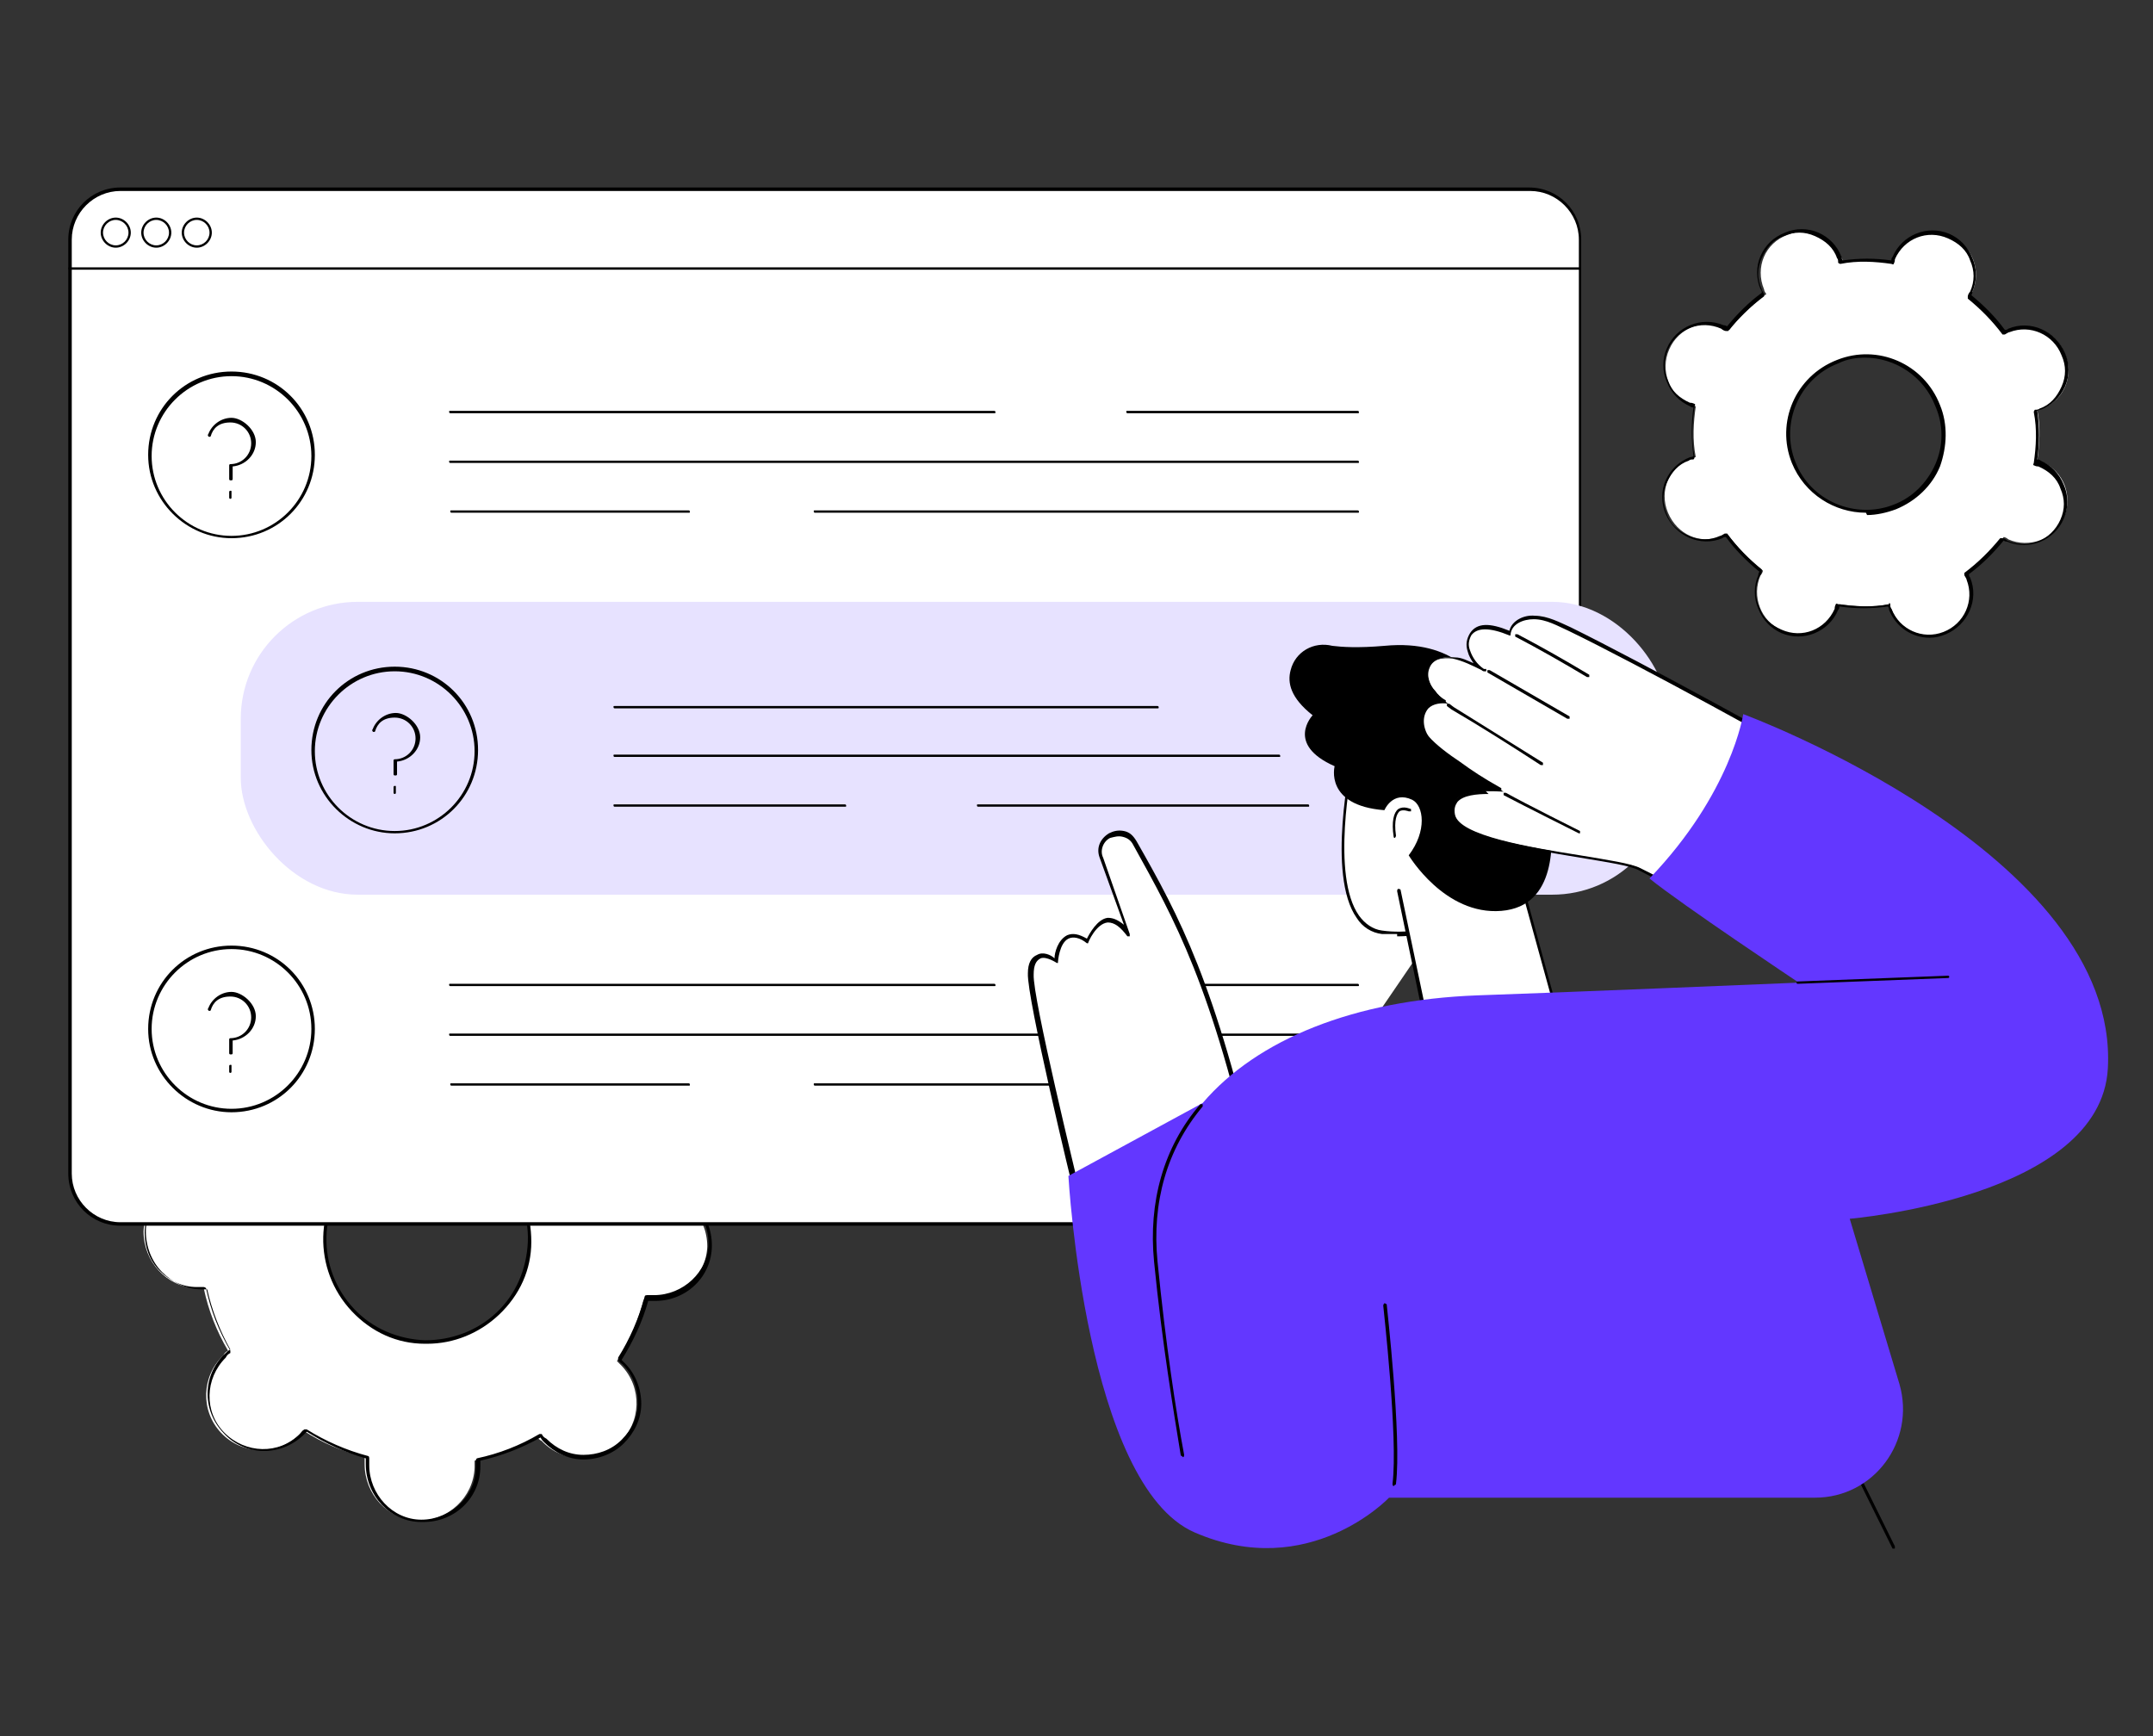 <?xml version="1.0" encoding="UTF-8"?>
<svg id="Illustration" xmlns="http://www.w3.org/2000/svg" version="1.1" viewBox="0 0 186 150">
  <rect x="0" y="0" width="186" height="150" fill="#333333" stroke="none"/>
  <!-- Generator: Adobe Illustrator 30.1.0, SVG Export Plug-In . SVG Version: 2.1.1 Build 136)  -->
  <defs>
    <style>
      .st0 {
        fill: #6337ff;
      }

      .st1 {
        fill: #e7e2ff;
      }

      .st2 {
        fill: #fff;
      }
    </style>
  </defs>
  <g id="FAQ">
    <g>
      <path class="st2" d="M173.7,28.6c-.1,0-.3.1-.4.2-.9-1.2-1.9-2.3-3.1-3.2,0-.1.1-.3.2-.4.8-1.8,0-4-1.9-4.8-1.8-.8-4,0-4.8,1.9,0,.1-.1.3-.1.4-1.4-.2-2.9-.3-4.4,0,0-.1,0-.3-.1-.4-.7-1.9-2.8-2.8-4.7-2-1.9.7-2.8,2.8-2,4.7,0,.1.1.3.2.4-1.2.9-2.3,1.9-3.2,3.1-.1,0-.3-.1-.4-.2-1.8-.8-4,0-4.8,1.9-.8,1.8,0,4,1.9,4.8.1,0,.3.1.4.1-.2,1.4-.3,2.9,0,4.4-.1,0-.3,0-.4.1-1.9.7-2.8,2.8-2,4.7s2.8,2.8,4.7,2c.1,0,.3-.1.4-.2.9,1.2,1.9,2.3,3.1,3.2,0,.1-.1.3-.2.4-.8,1.8,0,4,1.9,4.8,1.8.8,4,0,4.8-1.9,0-.1.1-.3.1-.4,1.4.2,2.9.3,4.4,0,0,.1,0,.3.1.4.7,1.9,2.8,2.8,4.7,2,1.9-.7,2.8-2.8,2-4.7,0-.1-.1-.3-.2-.4,1.2-.9,2.3-1.9,3.2-3.1.1,0,.3.1.4.2,1.8.8,4,0,4.8-1.9.8-1.8,0-4-1.9-4.8-.1,0-.3-.1-.4-.1.2-1.4.3-2.9,0-4.4.1,0,.3,0,.4-.1,1.9-.7,2.8-2.8,2-4.7-.7-1.9-2.8-2.8-4.7-2ZM163.7,43.7c-3.5,1.4-7.4-.3-8.7-3.8-1.4-3.5.3-7.4,3.8-8.7,3.5-1.4,7.4.3,8.7,3.8,1.4,3.5-.3,7.4-3.8,8.7Z"/>
      <path d="M166.7,55.1c-1.5,0-2.9-.9-3.5-2.4,0,0,0-.2-.1-.3-1.4.2-2.8.2-4.2,0,0,.1,0,.2-.1.3-.8,1.9-3,2.8-4.9,2-.9-.4-1.6-1.1-2-2.1-.4-.9-.4-2,0-2.9,0,0,0-.2.1-.3-1.1-.9-2.1-1.9-2.9-3-.1,0-.2,0-.3.1-1.9.8-4.1-.2-4.9-2.1-.4-.9-.4-2,0-2.9s1.1-1.6,2.1-2c0,0,.2,0,.3-.1-.2-1.4-.2-2.8,0-4.2-.1,0-.2,0-.3-.1-.9-.4-1.6-1.1-2-2.1-.4-.9-.4-2,0-2.9.8-1.9,3-2.8,4.9-2,0,0,.2,0,.3.1.9-1.1,1.9-2.1,3-2.9,0-.1,0-.2-.1-.3-.4-.9-.4-2,0-2.9s1.1-1.6,2.1-2c.9-.4,2-.4,2.9,0s1.6,1.1,2,2.1c0,0,0,.2.1.3,1.4-.2,2.8-.2,4.2,0,0-.1,0-.2.1-.3.8-1.9,3-2.8,4.9-2,.9.4,1.6,1.1,2,2.1.4.9.4,2,0,2.9,0,0,0,.2-.1.3,1.1.9,2.1,1.9,2.9,3,.1,0,.2,0,.3-.1,1.9-.8,4.1.2,4.9,2.1.4.9.4,2,0,2.9s-1.1,1.6-2.1,2c0,0-.2,0-.3.1.2,1.4.2,2.8,0,4.2.1,0,.2,0,.3.1.9.4,1.6,1.1,2,2.1.4.9.4,2,0,2.9-.8,1.9-3,2.8-4.9,2,0,0-.2,0-.3-.1-.9,1.1-1.9,2.1-3,2.9,0,.1,0,.2.1.3.8,1.9-.2,4.1-2.1,4.9-.5.2-.9.3-1.4.3ZM163.2,52.1s.1,0,.1.1c0,.2,0,.3.1.4.7,1.8,2.7,2.7,4.5,2s2.7-2.7,2-4.5c0-.1-.1-.2-.2-.4v-.2c1.2-.9,2.2-1.9,3.1-3h.2c.1,0,.3.1.4.2,1.8.8,3.8,0,4.6-1.8.4-.9.4-1.8,0-2.7-.3-.9-1-1.5-1.9-1.9-.1,0-.2,0-.4-.1,0,0-.1,0,0-.2.2-1.4.3-2.9,0-4.4,0,0,0-.1.1-.2.2,0,.3,0,.4-.1.9-.3,1.5-1,1.9-1.9s.4-1.8,0-2.7c-.7-1.8-2.7-2.7-4.5-2-.1,0-.2.1-.4.2h-.2c-.9-1.2-1.9-2.2-3-3.1v-.2c0-.1.1-.3.2-.4.4-.9.4-1.8,0-2.7-.3-.9-1-1.5-1.9-1.9-1.8-.8-3.8,0-4.6,1.8,0,.1,0,.2-.1.4,0,0,0,.1-.2,0-1.4-.2-2.9-.3-4.4,0,0,0-.1,0-.2-.1,0-.2,0-.3-.1-.4-.3-.9-1-1.5-1.9-1.9s-1.8-.4-2.7,0c-.9.3-1.5,1-1.9,1.9s-.4,1.8,0,2.7c0,.1.1.2.2.4v.2c-1.2.9-2.2,1.9-3.1,3h-.2c-.1,0-.3-.1-.4-.2-1.8-.8-3.8,0-4.6,1.8-.4.9-.4,1.8,0,2.7.3.9,1,1.5,1.9,1.9.1,0,.2,0,.4.1,0,0,.1,0,0,.2-.2,1.4-.3,2.9,0,4.4,0,0,0,.1-.1.2-.2,0-.3,0-.4.1-.9.3-1.5,1-1.9,1.9s-.4,1.8,0,2.7c.3.9,1,1.5,1.9,1.9s1.8.4,2.7,0c.1,0,.2-.1.4-.2h.2c.9,1.2,1.9,2.2,3,3.1v.2c0,.1-.1.3-.2.4-.4.9-.4,1.8,0,2.7.3.9,1,1.5,1.9,1.9,1.8.8,3.8,0,4.6-1.8,0-.1,0-.2.1-.4,0,0,0-.1.2,0,1.4.2,2.9.3,4.4,0h0v-.1ZM173.7,28.6h0ZM161.2,44.3c-2.7,0-5.3-1.6-6.4-4.3-1.4-3.5.3-7.5,3.9-8.9,3.5-1.4,7.5.3,8.9,3.9.7,1.7.6,3.6,0,5.3-.7,1.7-2.1,3-3.8,3.7-.8.3-1.7.5-2.5.5l-.1-.2ZM161.2,30.9c-.8,0-1.6.1-2.4.5-3.4,1.3-5,5.2-3.7,8.5,1.3,3.4,5.2,5,8.5,3.7,1.6-.6,2.9-1.9,3.6-3.5.7-1.6.7-3.4,0-5-1-2.6-3.5-4.2-6.1-4.2h.1Z"/>
    </g>
    <g>
      <path class="st2" d="M47.7,90.1c-.1.1-.3.3-.4.4-1.7-1.1-3.4-1.8-5.3-2.3v-.6c0-2.6-2-4.8-4.6-4.9-2.6,0-4.8,2-4.9,4.6v.6c-1.9.4-3.7,1.1-5.4,2.1-.1-.2-.2-.3-.4-.4-1.8-1.9-4.8-2-6.7-.2s-2,4.8-.2,6.7c.1.1.3.3.4.4-1.1,1.7-1.8,3.4-2.3,5.3h-.6c-2.6,0-4.8,2-4.9,4.6,0,2.6,2,4.8,4.6,4.9h.6c.4,1.9,1.1,3.7,2.1,5.4-.2.1-.3.2-.4.4-1.9,1.8-2,4.8-.2,6.7,1.8,1.9,4.8,2,6.7.2.1-.1.3-.3.4-.4,1.7,1.1,3.4,1.8,5.3,2.3v.6c0,2.6,2,4.8,4.6,4.9,2.6,0,4.8-2,4.9-4.6v-.6c1.9-.4,3.7-1.1,5.4-2.1.1.2.2.3.4.4,1.8,1.9,4.8,2,6.7.2s2-4.8.2-6.7c-.1-.1-.3-.3-.4-.4,1.1-1.7,1.8-3.4,2.3-5.3h.6c2.6,0,4.8-2,4.9-4.6,0-2.6-2-4.8-4.6-4.9h-.6c-.4-1.9-1.1-3.7-2.1-5.4.2-.1.3-.2.4-.4,1.9-1.8,2-4.8.2-6.7s-4.8-2-6.7-.2ZM43,113.5c-3.5,3.4-9.1,3.2-12.5-.3-3.4-3.5-3.2-9.1.3-12.5s9.1-3.2,12.5.3c3.4,3.5,3.2,9.1-.3,12.5Z"/>
      <path d="M36.5,131.5h-.1c-2.7,0-4.8-2.3-4.8-5v-.5c-1.8-.5-3.5-1.3-5.1-2.3-.1.1-.2.2-.3.3-2,1.9-5.1,1.8-6.9-.2-1.9-2-1.8-5.1.2-6.9.1-.1.2-.2.4-.3-.9-1.6-1.6-3.4-2-5.2h-.5c-1.3,0-2.5-.6-3.4-1.5s-1.4-2.2-1.4-3.5.6-2.5,1.5-3.4,2.2-1.4,3.5-1.4h.5c.5-1.8,1.3-3.5,2.3-5.1-.1-.1-.2-.2-.3-.3-1.9-2-1.8-5.1.2-6.9.9-.9,2.2-1.4,3.5-1.4s2.5.6,3.4,1.5c.1.1.2.2.3.4,1.6-.9,3.4-1.6,5.2-2v-.5c0-1.3.6-2.5,1.5-3.4s2.2-1.4,3.5-1.4,2.5.6,3.4,1.5,1.4,2.2,1.4,3.5v.5c1.8.5,3.5,1.3,5.1,2.3.1-.1.2-.2.3-.3,2-1.9,5.1-1.8,6.9.2,1.9,2,1.8,5.1-.2,6.9-.1.1-.2.2-.4.3.9,1.6,1.6,3.4,2,5.2h.5c2.7,0,4.8,2.3,4.8,5s-2.2,4.8-4.9,4.8h-.6c-.5,1.8-1.3,3.5-2.3,5.1.1.1.2.2.3.3.9.9,1.4,2.2,1.4,3.5s-.6,2.5-1.5,3.4-2.2,1.4-3.5,1.4-2.5-.6-3.4-1.5c-.1-.1-.2-.2-.3-.4-1.6.9-3.4,1.6-5.2,2v.5c0,2.7-2.2,4.8-4.9,4.8h-.1ZM26.5,123.5h0c1.6,1,3.4,1.8,5.3,2.3,0,0,.1,0,.1.2v.6c0,2.5,2,4.7,4.5,4.7s4.7-2,4.7-4.5v-.6s0-.1.1-.2c1.9-.4,3.7-1.1,5.4-2.1h.2c.1.2.2.3.4.4.9.9,2,1.4,3.2,1.4s2.4-.4,3.3-1.3c.9-.9,1.4-2,1.4-3.2s-.4-2.4-1.3-3.3c-.1-.1-.3-.2-.4-.4v-.2c1-1.6,1.8-3.4,2.3-5.3,0,0,0-.1.2-.1h.6c2.5,0,4.7-2,4.7-4.5s-2-4.7-4.5-4.7h-.6s-.1,0-.2-.1c-.4-1.9-1.1-3.7-2.1-5.4v-.2c.2-.1.3-.2.4-.4,1.8-1.8,1.9-4.7.1-6.5-1.8-1.8-4.7-1.9-6.5-.1-.1.1-.2.3-.4.4h-.2c-1.6-1-3.4-1.8-5.3-2.3,0,0-.1,0-.1-.2v-.6c0-1.2-.4-2.4-1.3-3.3-.9-.9-2-1.4-3.2-1.4s-2.4.4-3.3,1.3c-.9.9-1.4,2-1.4,3.2v.6s0,.1-.1.2c-1.9.4-3.7,1.1-5.4,2.1h-.2c-.1-.2-.2-.3-.4-.4-.9-.9-2-1.4-3.2-1.4s-2.4.4-3.3,1.3c-1.8,1.8-1.9,4.7-.1,6.5.1.1.3.2.4.4v.2c-1,1.6-1.8,3.4-2.3,5.3,0,0,0,.1-.2.1h-.6c-1.2,0-2.4.4-3.3,1.3-.9.9-1.4,2-1.4,3.2s.4,2.4,1.3,3.3c.9.9,2,1.4,3.2,1.4h.6s.1,0,.2.1c.4,1.9,1.1,3.7,2.1,5.4v.2c-.2.1-.3.2-.4.4-1.8,1.8-1.9,4.7-.1,6.5s4.7,1.9,6.5.1c.1-.1.2-.3.4-.4h.2ZM36.9,116.1h-.2c-2.4,0-4.6-1-6.3-2.8-3.4-3.6-3.3-9.3.3-12.7,1.7-1.7,4-2.5,6.4-2.5s4.6,1,6.3,2.8c1.7,1.7,2.5,4,2.5,6.4s-1,4.6-2.8,6.3c-1.7,1.6-3.9,2.5-6.2,2.5ZM36.9,98.4c-2.2,0-4.4.9-6,2.4-3.5,3.3-3.6,8.8-.3,12.3,1.6,1.7,3.8,2.6,6.1,2.7,2.3,0,4.5-.8,6.2-2.4h0c0,.1,0,0,0,0,1.7-1.6,2.6-3.8,2.7-6.1s-.8-4.5-2.4-6.2c-1.6-1.7-3.8-2.6-6.1-2.7,0,0-.1,0-.2,0Z"/>
    </g>
    <g>
      <g>
        <g>
          <path class="st2" d="M106.5,105.8H10.4c-2.4,0-4.4-2-4.4-4.4V20.7c0-2.4,2-4.4,4.4-4.4h121.7c2.4,0,4.4,2,4.4,4.4v41.3l-29.9,43.8h-.1Z"/>
          <path d="M106.5,105.9H10.4c-2.5,0-4.5-2-4.5-4.5V20.7c0-2.5,2-4.5,4.5-4.5h121.7c2.5,0,4.5,2,4.5,4.5v41.3s0,.1-.1.1-.1,0-.1-.1V20.7c0-2.3-1.9-4.2-4.2-4.2H10.4c-2.3,0-4.2,1.9-4.2,4.2v80.7c0,2.3,1.9,4.2,4.2,4.2h96.2s.1,0,.1.1,0,.1-.1.1l-.1.1Z"/>
        </g>
        <path d="M136.5,23.3H6s-.1,0-.1-.1,0-.1.1-.1h130.5s.1,0,.1.1,0,.1-.1.1Z"/>
        <g>
          <path d="M10,21.4c-.7,0-1.3-.6-1.3-1.3s.6-1.3,1.3-1.3,1.3.6,1.3,1.3-.6,1.3-1.3,1.3ZM10,19c-.6,0-1.1.5-1.1,1.1s.5,1.1,1.1,1.1,1.1-.5,1.1-1.1-.5-1.1-1.1-1.1Z"/>
          <path d="M13.5,21.4c-.7,0-1.3-.6-1.3-1.3s.6-1.3,1.3-1.3,1.3.6,1.3,1.3-.6,1.3-1.3,1.3ZM13.5,19c-.6,0-1.1.5-1.1,1.1s.5,1.1,1.1,1.1,1.1-.5,1.1-1.1-.5-1.1-1.1-1.1Z"/>
          <path d="M17,21.4c-.7,0-1.3-.6-1.3-1.3s.6-1.3,1.3-1.3,1.3.6,1.3,1.3-.6,1.3-1.3,1.3ZM17,19c-.6,0-1.1.5-1.1,1.1s.5,1.1,1.1,1.1,1.1-.5,1.1-1.1-.5-1.1-1.1-1.1Z"/>
        </g>
      </g>
      <g>
        <g>
          <g>
            <path d="M19.9,41.5s-.1,0-.1-.1v-1.2s0-.1.1-.1c1,0,1.8-.8,1.8-1.8s-.8-1.8-1.8-1.8-1.5.5-1.7,1.2c0,0-.1.1-.2,0,0,0-.1-.1,0-.2.3-.8,1.1-1.4,2-1.4s2.1,1,2.1,2.1-.9,2-2,2.1v1.1s0,.1-.1.1h-.1Z"/>
            <path d="M19.9,43.1s-.1,0-.1-.1v-.5s0-.1.1-.1.1,0,.1.1v.5s0,.1-.1.1Z"/>
          </g>
          <path d="M20,46.5c-3.9,0-7.2-3.2-7.2-7.2s3.2-7.2,7.2-7.2,7.2,3.2,7.2,7.2-3.2,7.2-7.2,7.2ZM20,32.5c-3.8,0-6.9,3.1-6.9,6.9s3.1,6.9,6.9,6.9,6.9-3.1,6.9-6.9-3.1-6.9-6.9-6.9Z"/>
        </g>
        <g>
          <path d="M117.3,35.7h-19.9s-.1,0-.1-.1,0-.1.1-.1h19.9s.1,0,.1.1,0,.1-.1.1Z"/>
          <path d="M85.9,35.7h-47s-.1,0-.1-.1,0-.1.1-.1h47s.1,0,.1.1,0,.1-.1.1Z"/>
          <path d="M117.3,40H38.9s-.1,0-.1-.1,0-.1.1-.1h78.4s.1,0,.1.1,0,.1-.1.1Z"/>
          <path d="M117.3,44.3h-46.9s-.1,0-.1-.1,0-.1.1-.1h46.9s.1,0,.1.1,0,.1-.1.1Z"/>
          <path d="M59.5,44.3h-20.5s-.1,0-.1-.1,0-.1.1-.1h20.5s.1,0,.1.1,0,.1-.1.1Z"/>
        </g>
      </g>
      <g>
        <rect class="st1" x="20.8" y="52" width="123.4" height="25.3" rx="10.1" ry="10.1"/>
        <g>
          <g>
            <path d="M34.1,67s-.1,0-.1-.1v-1.2s0-.1.1-.1c1,0,1.8-.8,1.8-1.8s-.8-1.8-1.8-1.8-1.5.5-1.7,1.2c0,0-.1.1-.2,0,0,0-.1-.1,0-.2.3-.8,1.1-1.4,2-1.4s2.1,1,2.1,2.1-.9,2-2,2.1v1.1s0,.1-.1.1h-.1Z"/>
            <path d="M34.1,68.6s-.1,0-.1-.1v-.5s0-.1.1-.1.1,0,.1.1v.5s0,.1-.1.1Z"/>
          </g>
          <path d="M34.1,72c-3.9,0-7.2-3.2-7.2-7.2s3.2-7.2,7.2-7.2,7.2,3.2,7.2,7.2-3.2,7.2-7.2,7.2ZM34.1,58c-3.8,0-6.9,3.1-6.9,6.9s3.1,6.9,6.9,6.9,6.9-3.1,6.9-6.9-3.1-6.9-6.9-6.9Z"/>
        </g>
        <g>
          <path d="M73,69.7h-19.9s-.1,0-.1-.1,0-.1.1-.1h19.9s.1,0,.1.1,0,.1-.1.1Z"/>
          <path d="M113,69.7h-28.5s-.1,0-.1-.1,0-.1.1-.1h28.5s.1,0,.1.1,0,.1-.1.1Z"/>
          <path d="M110.5,65.4h-57.4s-.1,0-.1-.1,0-.1.1-.1h57.4s.1,0,.1.1,0,.1-.1.1Z"/>
          <path d="M100,61.2h-46.9s-.1,0-.1-.1,0-.1.1-.1h46.9s.1,0,.1.1,0,.1-.1.1Z"/>
        </g>
      </g>
      <g>
        <g>
          <g>
            <path d="M19.9,91.1s-.1,0-.1-.1v-1.2s0-.1.1-.1c1,0,1.8-.8,1.8-1.8s-.8-1.8-1.8-1.8-1.5.5-1.7,1.2c0,0-.1.1-.2,0,0,0-.1-.1,0-.2.3-.8,1.1-1.4,2-1.4s2.1,1,2.1,2.1-.9,2-2,2.1v1.1s0,.1-.1.1h-.1Z"/>
            <path d="M19.9,92.7s-.1,0-.1-.1v-.5s0-.1.1-.1.1,0,.1.1v.5s0,.1-.1.1Z"/>
          </g>
          <path d="M20,96.1c-3.9,0-7.2-3.2-7.2-7.2s3.2-7.2,7.2-7.2,7.2,3.2,7.2,7.2-3.2,7.2-7.2,7.2ZM20,82c-3.8,0-6.9,3.1-6.9,6.9s3.1,6.9,6.9,6.9,6.9-3.1,6.9-6.9-3.1-6.9-6.9-6.9Z"/>
        </g>
        <g>
          <path d="M117.3,85.2h-19.9s-.1,0-.1-.1,0-.1.1-.1h19.9s.1,0,.1.1,0,.1-.1.1Z"/>
          <path d="M85.9,85.2h-47s-.1,0-.1-.1,0-.1.1-.1h47s.1,0,.1.1,0,.1-.1.1Z"/>
          <path d="M117.3,89.5H38.9s-.1,0-.1-.1,0-.1.1-.1h78.4s.1,0,.1.1,0,.1-.1.1Z"/>
          <path d="M117.3,93.8h-46.9s-.1,0-.1-.1,0-.1.1-.1h46.9s.1,0,.1.1,0,.1-.1.1Z"/>
          <path d="M59.5,93.8h-20.5s-.1,0-.1-.1,0-.1.1-.1h20.5s.1,0,.1.1,0,.1-.1.1Z"/>
        </g>
      </g>
    </g>
    <g>
      <g>
        <g>
          <path class="st2" d="M116.9,65.3s-3.2,14.4,2.5,15.2c4.4.6,9.4-2,9.5-2.3.1-.3,1.3-9.3,1.3-9.3l-13.3-3.5v-.1Z"/>
          <path d="M120.7,80.7h-1.3c-.9-.1-1.7-.6-2.2-1.4-2.6-3.7-.5-13.5-.4-13.9h.1l13.3,3.5s.1,0,.1.2c-.1.9-1.2,9-1.3,9.3-.1.4-4.3,2.5-8.3,2.5v-.2ZM117,65.5c-.3,1.2-2,10.2.4,13.6.5.7,1.2,1.2,2,1.3,4.2.6,9-1.8,9.4-2.2,0-.4.8-5.6,1.3-9.1l-13-3.5-.1-.1Z"/>
        </g>
        <g>
          <polygon class="st2" points="120.8 76.9 123 87.6 134.2 86.2 129.8 70.5 120.8 76.9"/>
          <path d="M123,87.7s-.1,0-.1-.1l-2.2-10.6s0-.2.1-.2c0,0,.2,0,.2.1l2.2,10.5,10.8-1.3-4.3-15.6v-.2h.2l4.3,15.7v.1c0,.1,0,0-.1,0l-11.1,1.3h0v.3Z"/>
        </g>
        <path d="M127.6,58.9s-1.8-3.7-8-3.1c-2.3.2-3.7.1-4.5,0-1.6-.4-3.2.5-3.6,2.1-.3,1.1,0,2.4,1.9,3.9,0,0-2.4,2.5,1.9,4.4,0,0-.9,3.4,4.3,3.8,0,0,.7-1.7,2.4-.9,1,.5,1.3,2.7-.3,4.8,0,0,3.1,5.2,8,4.8,4.9-.4,4.4-6.2,4.3-8.1s2.2-7.2-1.3-10.7c-2.1-2.1-5.1-.9-5.1-.9v-.1Z"/>
        <g>
          <path class="st2" d="M121.7,69.9s-1.7-.9-1.2,2.3l1.2-2.3Z"/>
          <path d="M120.5,72.4s-.1,0-.1-.1c-.2-1.3,0-2.1.4-2.4.5-.3,1,0,1.1,0v.2h-.2s-.5-.2-.8,0c-.2.2-.5.7-.3,2.1,0,0,0,.1-.1.2h0Z"/>
        </g>
      </g>
      <g>
        <g>
          <path class="st2" d="M91.2,83s.2-3.5,2.7-1.7c0,0,1.5-3.7,3.6-.6l-2.3-6.6c-.3-.7,0-1.5.7-1.9.8-.4,1.7-.1,2.2.7,3.7,6.5,6.8,12.3,10.6,29-7,.9-7.6,2.8-15.6,1.2,0,0-4.1-16.8-4-18.9.2-2.7,2.3-1.1,2.3-1.1l-.2-.1Z"/>
          <path d="M98.2,103.8c-1.4,0-3-.2-5.3-.6l-.1-.1c-.2-.7-4.1-16.9-4-19,0-.9.3-1.4.8-1.6.5-.3,1.2,0,1.5.3,0-.5.3-1.6,1.1-2,.5-.2,1-.1,1.7.3.2-.4.9-1.7,1.8-1.8.5,0,.9.2,1.4.6l-2.1-5.8c-.3-.8,0-1.6.8-2.1.4-.2.8-.3,1.3-.2.5.1.8.4,1.1.9,3.7,6.5,6.8,12.2,10.6,29v.1h0c-2.3.3-3.9.7-5.3,1.1-1.7.4-3.1.8-5.1.8l-.2.1ZM93.1,103c5.3,1,7.3.5,10.1-.2,1.4-.4,3-.7,5.2-1-3.7-16.7-6.9-22.3-10.5-28.8-.2-.4-.5-.6-.9-.7s-.7,0-1.1.1c-.6.3-.9,1.1-.6,1.7l2.3,6.6v.2h-.2c-.6-.8-1.1-1.2-1.7-1.2-1,.1-1.7,1.7-1.7,1.8h-.1c-.6-.5-1.2-.6-1.6-.4-.8.4-.9,2-.9,2v.1h-.1s-.9-.6-1.4-.4c-.4.2-.6.6-.6,1.4-.1,2,3.7,17.5,4,18.8h-.2Z"/>
        </g>
        <g>
          <g>
            <path class="st2" d="M130.5,54.7c-1.5-.6-2.8-.9-3.4,0-.6,1,0,2.6,1.3,3.2-.9-.5-1.8-.9-2.7-1.1-.9-.1-1.9.1-2.2.9-.3.7,0,1.5.6,2.2.3.3.6.6,1,.9-.6-.1-1.3,0-1.7.4-.6.7-.5,1.8.2,2.7.6.8,1.7,1.5,2.7,2.2,1.1.8,2,1.4,3.6,2.3-1.8-.1-4.8-.2-4.4,1.9.6,2.9,13.9,3.6,16.1,4.7,4,2.1,7.2,3.6,7.2,3.6,1.8-.3,7.9-9.5,8.7-12.5-1.7-1.2-16-9-21.9-11.9-1-.5-2-1-3-1s-2,.5-2.1,1.4v.1Z"/>
            <path d="M148.8,78.8h0s-3.2-1.5-7.2-3.6c-.7-.4-2.7-.7-5.1-1.1-4.8-.8-10.7-1.7-11.1-3.7-.1-.5,0-1,.3-1.3.7-.8,2.3-.8,3.6-.8-1.3-.8-2.1-1.3-3.1-2-.9-.6-2.1-1.4-2.7-2.2-.8-.9-.9-2.1-.2-2.9.3-.3.8-.5,1.3-.5h0c-.2-.2-.4-.4-.6-.6-.5-.6-1-1.5-.7-2.3.3-.9,1.5-1.1,2.4-1,.6,0,1.1.3,1.6.5-.2-.3-.4-.6-.5-1-.2-.6-.1-1.1.2-1.6.6-.9,1.7-.9,3.4-.2.2-.9,1.3-1.4,2.2-1.3,1.1,0,2.2.6,3.1,1,5.9,2.9,20.2,10.7,21.9,11.9v.2c-.8,2.8-6.9,12.3-8.8,12.6h0v-.1ZM128.6,68.6c-1,0-2.2.1-2.7.7-.2.3-.3.6-.2,1.1.4,1.8,6.4,2.8,10.8,3.5,2.4.4,4.4.7,5.2,1.1,3.7,1.9,6.7,3.3,7.1,3.5,1.7-.4,7.6-9.1,8.5-12.2-2.1-1.4-16-9-21.8-11.8-.9-.4-1.9-1-3-1-.9,0-1.9.4-2,1.3v.1h-.1c-1.7-.7-2.8-.7-3.3,0-.2.4-.3.8-.1,1.3.2.6.6,1.2,1.2,1.6h.2v.2h-.2s-.1,0-.2-.1c-.8-.4-1.6-.8-2.5-1-.8-.1-1.8,0-2.1.8-.2.6,0,1.4.6,2,.2.3.5.6.9.8v.2h-.2c-.6-.1-1.2,0-1.5.4-.6.7-.5,1.7.2,2.5s1.8,1.6,2.7,2.2c1.1.8,2,1.4,3.6,2.3v.2s0,.1-.1,0h-1.3l.3.3Z"/>
          </g>
          <path d="M136.4,72h0s-4.8-2.4-6.5-3.3v-.2h.2c1.6.9,6.4,3.3,6.4,3.3v.2h-.1,0Z"/>
          <path d="M133.1,66.1h0c-2.3-1.5-5.3-3.4-7.7-4.8l-.4-.3v-.2h.2l.4.3c2.4,1.5,5.3,3.3,7.7,4.8v.2h-.2Z"/>
          <path d="M135.4,62.1h0l-6.9-4v-.2h.2l6.9,4v.2h-.2Z"/>
          <path d="M137.1,58.5h0c-2-1.2-4.1-2.4-6.2-3.5v-.2h.2c2.1,1.1,4.2,2.3,6.2,3.5v.2h-.2Z"/>
        </g>
        <g>
          <path d="M163.6,133.8h-.1l-4.4-8.9v-.2h.2l4.4,8.9v.2h-.1Z"/>
          <path class="st0" d="M150.6,61.7s-1,6.8-8.1,14.2c2.7,2.2,12.9,9,12.9,9,0,0-21.6.9-27.8,1.1-10.6.4-19,3.8-23.7,9.3l-11.6,6.3s1.5,26.7,10.9,30.8c9.9,4.3,16.8-3,16.8-3h36.8c5.1,0,8.7-4.9,7.3-9.8l-4.3-14.3s21.7-1.8,22.3-13c1-18.6-31.5-30.6-31.5-30.6Z"/>
          <path d="M155.3,85s-.1,0-.1-.1c0,0,0-.1.1-.1l13-.5s.1,0,.1.1c0,0,0,.1-.1.1l-13,.5h0Z"/>
          <path d="M102.1,125.8s-.1,0-.1-.1c-.6-3.7-1.6-9.6-2.3-16.7-.5-5.1.8-9.9,4-13.6h.2v.2c-3.1,3.7-4.4,8.3-3.9,13.4.7,7.1,1.6,13,2.3,16.7,0,0,0,.2-.1.2h0l-.1-.1Z"/>
          <path d="M120.4,128.4h0s-.1,0-.1-.2c.5-3.9-.8-15.3-.8-15.4,0,0,0-.1.1-.2,0,0,.1,0,.2.1,0,.1,1.3,11.5.8,15.5,0,0,0,.1-.1.1l-.1.1Z"/>
        </g>
      </g>
    </g>
  </g>
</svg>